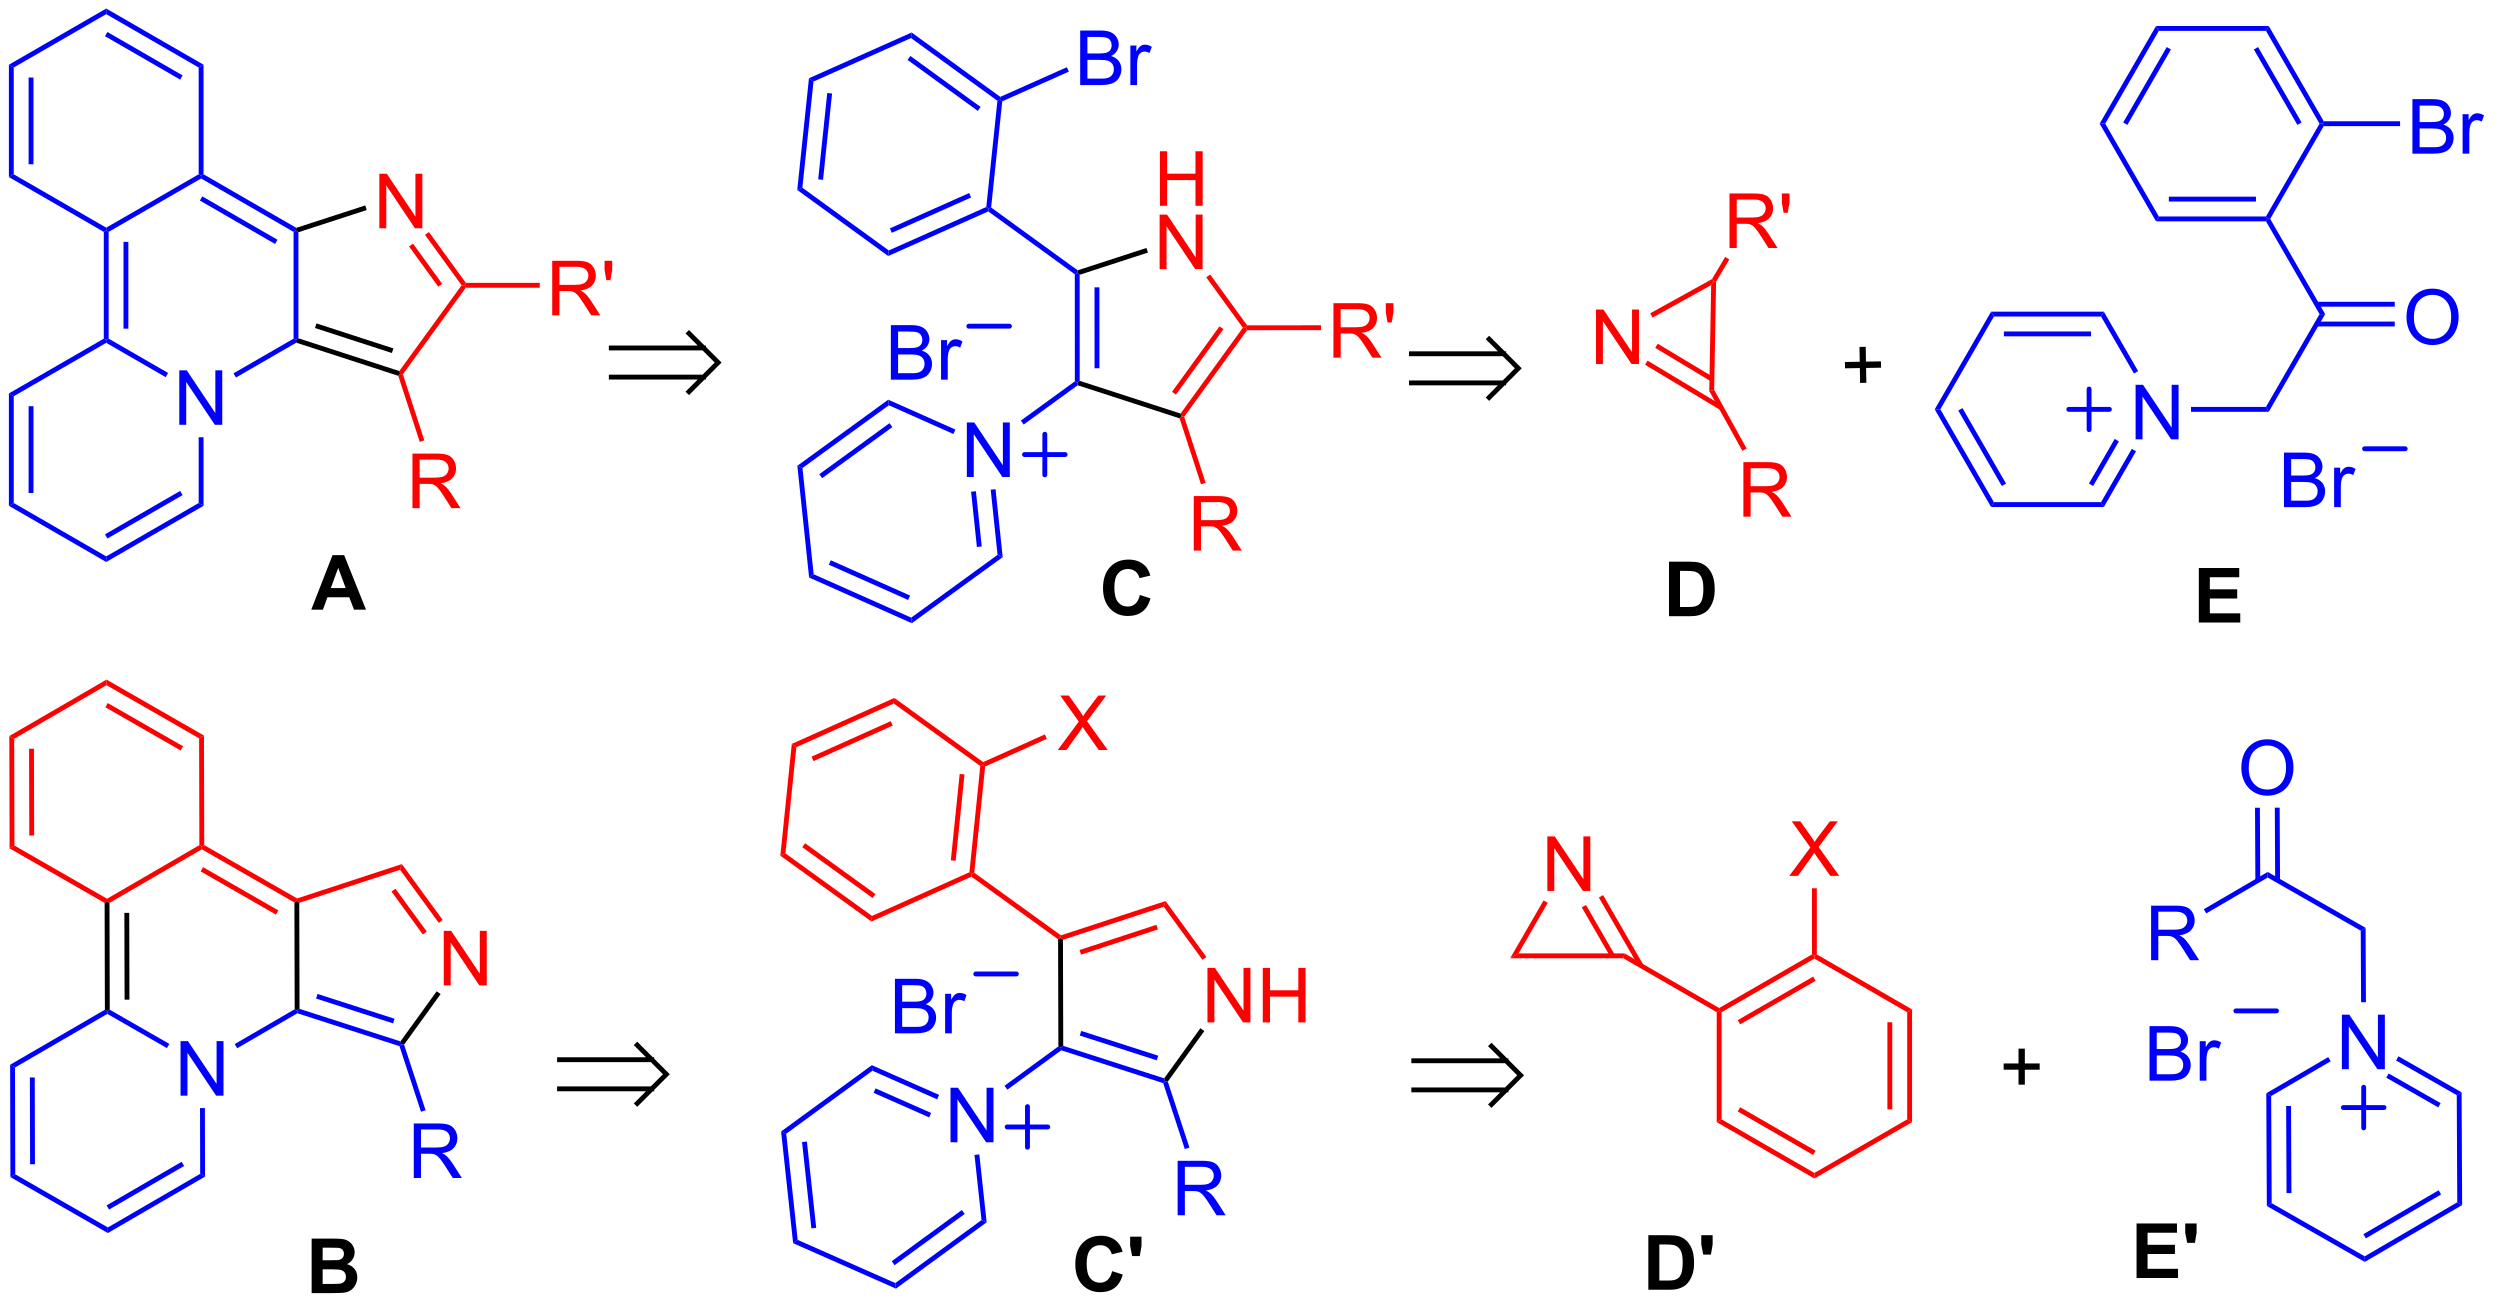 <?xml version="1.0" encoding="UTF-8"?>
<!DOCTYPE svg PUBLIC '-//W3C//DTD SVG 1.0//EN'
          'http://www.w3.org/TR/2001/REC-SVG-20010904/DTD/svg10.dtd'>
<svg stroke-dasharray="none" shape-rendering="auto" xmlns="http://www.w3.org/2000/svg" font-family="'Dialog'" text-rendering="auto" width="360" fill-opacity="1" color-interpolation="auto" color-rendering="auto" preserveAspectRatio="xMidYMid meet" font-size="12px" viewBox="0 0 360 188" fill="black" xmlns:xlink="http://www.w3.org/1999/xlink" stroke="black" image-rendering="auto" stroke-miterlimit="10" stroke-linecap="square" stroke-linejoin="miter" font-style="normal" stroke-width="1" height="188" stroke-dashoffset="0" font-weight="normal" stroke-opacity="1"
><!--Generated by the Batik Graphics2D SVG Generator--><defs id="genericDefs"
  /><g
  ><defs id="defs1"
    ><clipPath clipPathUnits="userSpaceOnUse" id="clipPath1"
      ><path d="M0.633 0.633 L270.04 0.633 L270.04 141.415 L0.633 141.415 L0.633 0.633 Z"
      /></clipPath
      ><clipPath clipPathUnits="userSpaceOnUse" id="clipPath2"
      ><path d="M112.102 224.311 L112.102 361.179 L374.018 361.179 L374.018 224.311 Z"
      /></clipPath
      ><clipPath clipPathUnits="userSpaceOnUse" id="clipPath3"
      ><path d="M354.651 67.098 L217.798 64.702 L213.214 326.59 L350.067 328.985 Z"
      /></clipPath
      ><clipPath clipPathUnits="userSpaceOnUse" id="clipPath4"
      ><path d="M351.91 223.695 L215.015 223.695 L213.214 326.59 L350.067 328.985 Z"
      /></clipPath
      ><clipPath clipPathUnits="userSpaceOnUse" id="clipPath5"
      ><path d="M112.099 224.304 L112.099 361.173 L374.015 361.173 L374.015 224.304 Z"
      /></clipPath
    ></defs
    ><g fill="red" transform="scale(1.333,1.333) translate(-0.633,-0.633) matrix(1.029,0,0,1.029,-114.675,-230.093)" stroke="red"
    ><path d="M151.884 248.188 L151.884 242.462 L152.663 242.462 L155.671 246.957 L155.671 242.462 L156.397 242.462 L156.397 248.188 L155.619 248.188 L152.611 243.688 L152.611 248.188 L151.884 248.188 Z" stroke="none" clip-path="url(#clipPath2)"
    /></g
    ><g fill="red" transform="matrix(1.371,0,0,1.371,-153.744,-307.635)" stroke="red"
    ><path d="M160.624 254.349 L160.939 254.349 L161.069 254.604 L154.458 263.704 L154.175 263.66 L154.077 263.36 Z" stroke="none" clip-path="url(#clipPath2)"
    /></g
    ><g transform="matrix(1.371,0,0,1.371,-153.744,-307.635)"
    ><path d="M154.077 263.36 L154.175 263.66 L153.972 263.862 L143.259 260.381 L143.229 260.103 L143.484 259.918 ZM153.462 260.982 L145.38 258.356 L145.222 258.841 L153.305 261.467 Z" stroke="none" clip-path="url(#clipPath2)"
    /></g
    ><g fill="blue" transform="matrix(1.371,0,0,1.371,-153.744,-307.635)" stroke="blue"
    ><path d="M143.484 259.918 L143.229 260.103 L142.974 259.956 L142.974 248.742 L143.229 248.595 L143.484 248.78 Z" stroke="none" clip-path="url(#clipPath2)"
    /></g
    ><g transform="matrix(1.371,0,0,1.371,-153.744,-307.635)"
    ><path d="M143.484 248.78 L143.229 248.595 L143.258 248.317 L150.501 245.964 L150.659 246.449 Z" stroke="none" clip-path="url(#clipPath2)"
    /></g
    ><g fill="red" transform="matrix(1.371,0,0,1.371,-153.744,-307.635)" stroke="red"
    ><path d="M156.779 249.057 L157.192 248.757 L161.069 254.094 L160.939 254.349 L160.624 254.349 ZM155.103 250.274 L158.172 254.499 L158.585 254.199 L155.516 249.974 Z" stroke="none" clip-path="url(#clipPath2)"
    /></g
    ><g fill="blue" transform="matrix(1.371,0,0,1.371,-153.744,-307.635)" stroke="blue"
    ><path d="M143.258 248.317 L143.229 248.595 L142.974 248.742 L133.263 243.135 L133.263 242.84 L133.518 242.693 ZM141.285 249.57 L133.39 245.012 L133.135 245.453 L141.03 250.012 Z" stroke="none" clip-path="url(#clipPath2)"
    /></g
    ><g fill="blue" transform="matrix(1.371,0,0,1.371,-153.744,-307.635)" stroke="blue"
    ><path d="M130.972 269.008 L130.972 263.281 L131.75 263.281 L134.758 267.776 L134.758 263.281 L135.485 263.281 L135.485 269.008 L134.706 269.008 L131.698 264.508 L131.698 269.008 L130.972 269.008 Z" stroke="none" clip-path="url(#clipPath2)"
    /></g
    ><g fill="blue" transform="matrix(1.371,0,0,1.371,-153.744,-307.635)" stroke="blue"
    ><path d="M142.974 259.956 L143.229 260.103 L143.259 260.381 L136.919 264.041 L136.664 263.599 Z" stroke="none" clip-path="url(#clipPath2)"
    /></g
    ><g fill="blue" transform="matrix(1.371,0,0,1.371,-153.744,-307.635)" stroke="blue"
    ><path d="M133.007 242.693 L133.263 242.84 L133.263 243.135 L123.551 248.742 L123.296 248.595 L123.296 248.3 Z" stroke="none" clip-path="url(#clipPath2)"
    /></g
    ><g fill="blue" transform="matrix(1.371,0,0,1.371,-153.744,-307.635)" stroke="blue"
    ><path d="M123.296 248.3 L123.296 248.595 L123.041 248.742 L113.074 242.988 L113.584 242.693 Z" stroke="none" clip-path="url(#clipPath2)"
    /></g
    ><g fill="blue" transform="matrix(1.371,0,0,1.371,-153.744,-307.635)" stroke="blue"
    ><path d="M113.584 242.693 L113.074 242.988 L113.074 231.184 L113.584 231.479 ZM115.656 241.644 L115.656 232.528 L115.145 232.528 L115.145 241.644 Z" stroke="none" clip-path="url(#clipPath2)"
    /></g
    ><g fill="blue" transform="matrix(1.371,0,0,1.371,-153.744,-307.635)" stroke="blue"
    ><path d="M113.584 231.479 L113.074 231.184 L123.296 225.283 L123.296 225.872 Z" stroke="none" clip-path="url(#clipPath2)"
    /></g
    ><g fill="blue" transform="matrix(1.371,0,0,1.371,-153.744,-307.635)" stroke="blue"
    ><path d="M123.296 225.872 L123.296 225.283 L133.518 231.184 L133.007 231.479 ZM123.168 228.19 L131.063 232.749 L131.319 232.307 L123.423 227.749 Z" stroke="none" clip-path="url(#clipPath2)"
    /></g
    ><g fill="blue" transform="matrix(1.371,0,0,1.371,-153.744,-307.635)" stroke="blue"
    ><path d="M133.007 231.479 L133.518 231.184 L133.518 242.693 L133.263 242.84 L133.007 242.693 Z" stroke="none" clip-path="url(#clipPath2)"
    /></g
    ><g fill="blue" transform="matrix(1.371,0,0,1.371,-153.744,-307.635)" stroke="blue"
    ><path d="M133.007 270.312 L133.518 270.312 L133.518 277.514 L133.007 277.219 Z" stroke="none" clip-path="url(#clipPath2)"
    /></g
    ><g fill="blue" transform="matrix(1.371,0,0,1.371,-153.744,-307.635)" stroke="blue"
    ><path d="M133.007 277.219 L133.518 277.514 L123.296 283.415 L123.296 282.826 ZM131.063 275.949 L123.168 280.508 L123.423 280.95 L131.319 276.391 Z" stroke="none" clip-path="url(#clipPath2)"
    /></g
    ><g fill="blue" transform="matrix(1.371,0,0,1.371,-153.744,-307.635)" stroke="blue"
    ><path d="M123.296 282.826 L123.296 283.415 L113.074 277.514 L113.584 277.219 Z" stroke="none" clip-path="url(#clipPath2)"
    /></g
    ><g fill="blue" transform="matrix(1.371,0,0,1.371,-153.744,-307.635)" stroke="blue"
    ><path d="M113.584 277.219 L113.074 277.514 L113.074 265.71 L113.584 266.005 ZM115.656 276.17 L115.656 267.054 L115.145 267.054 L115.145 276.17 Z" stroke="none" clip-path="url(#clipPath2)"
    /></g
    ><g fill="blue" transform="matrix(1.371,0,0,1.371,-153.744,-307.635)" stroke="blue"
    ><path d="M113.584 266.005 L113.074 265.71 L123.041 259.956 L123.296 260.103 L123.296 260.398 Z" stroke="none" clip-path="url(#clipPath2)"
    /></g
    ><g fill="blue" transform="matrix(1.371,0,0,1.371,-153.744,-307.635)" stroke="blue"
    ><path d="M123.296 260.398 L123.296 260.103 L123.551 259.956 L129.796 263.561 L129.541 264.003 Z" stroke="none" clip-path="url(#clipPath2)"
    /></g
    ><g fill="red" transform="matrix(1.371,0,0,1.371,-153.744,-307.635)" stroke="red"
    ><path d="M155.461 277.755 L155.461 272.029 L158 272.029 Q158.766 272.029 159.164 272.182 Q159.563 272.336 159.8 272.726 Q160.039 273.117 160.039 273.591 Q160.039 274.2 159.644 274.62 Q159.25 275.036 158.425 275.148 Q158.727 275.294 158.883 275.435 Q159.214 275.74 159.511 276.195 L160.508 277.755 L159.555 277.755 L158.797 276.562 Q158.464 276.047 158.248 275.773 Q158.034 275.5 157.865 275.39 Q157.696 275.281 157.519 275.24 Q157.391 275.211 157.097 275.211 L156.219 275.211 L156.219 277.755 L155.461 277.755 ZM156.219 274.555 L157.847 274.555 Q158.368 274.555 158.659 274.448 Q158.953 274.341 159.105 274.104 Q159.258 273.867 159.258 273.591 Q159.258 273.185 158.961 272.924 Q158.667 272.661 158.032 272.661 L156.219 272.661 L156.219 274.555 Z" stroke="none" clip-path="url(#clipPath2)"
    /></g
    ><g fill="red" transform="matrix(1.371,0,0,1.371,-153.744,-307.635)" stroke="red"
    ><path d="M153.972 263.862 L154.175 263.66 L154.458 263.704 L156.71 270.638 L156.225 270.796 Z" stroke="none" clip-path="url(#clipPath2)"
    /></g
    ><g fill="blue" transform="matrix(1.371,0,0,1.371,-153.744,-307.635)" stroke="blue"
    ><path d="M123.551 259.956 L123.296 260.103 L123.041 259.956 L123.041 248.742 L123.296 248.595 L123.551 248.742 ZM125.622 258.907 L125.622 249.791 L125.112 249.791 L125.112 258.907 Z" stroke="none" clip-path="url(#clipPath2)"
    /></g
    ><g stroke-linecap="butt" stroke-width="0.51" transform="matrix(1.371,0,0,1.371,-153.744,-307.635)"
    ><path fill="none" d="M176.345 260.937 L186.036 260.937 M176.345 263.998 L186.036 263.998 M184.505 265.529 L187.567 262.468 L184.505 259.406" clip-path="url(#clipPath2)"
    /></g
    ><g fill="blue" transform="matrix(1.371,0,0,1.371,-153.744,-307.635)" stroke="blue"
    ><path d="M364.9 257.742 Q364.9 256.315 365.666 255.51 Q366.431 254.703 367.642 254.703 Q368.434 254.703 369.069 255.083 Q369.707 255.461 370.041 256.138 Q370.376 256.815 370.376 257.674 Q370.376 258.546 370.025 259.234 Q369.673 259.921 369.027 260.276 Q368.384 260.63 367.637 260.63 Q366.829 260.63 366.192 260.239 Q365.556 259.846 365.228 259.171 Q364.9 258.494 364.9 257.742 ZM365.681 257.752 Q365.681 258.789 366.236 259.385 Q366.793 259.979 367.634 259.979 Q368.488 259.979 369.041 259.377 Q369.595 258.776 369.595 257.671 Q369.595 256.971 369.358 256.45 Q369.121 255.929 368.666 255.643 Q368.212 255.354 367.645 255.354 Q366.84 255.354 366.259 255.909 Q365.681 256.461 365.681 257.752 Z" stroke="none" clip-path="url(#clipPath2)"
    /></g
    ><g fill="blue" transform="matrix(1.371,0,0,1.371,-153.744,-307.635)" stroke="blue"
    ><path d="M363.666 256.086 L355.463 256.086 L355.463 256.597 L363.666 256.597 ZM363.666 258.165 L355.463 258.165 L355.463 258.675 L363.666 258.675 Z" stroke="none" clip-path="url(#clipPath2)"
    /></g
    ><g fill="blue" transform="matrix(1.371,0,0,1.371,-153.744,-307.635)" stroke="blue"
    ><path d="M356.358 257.381 L355.769 257.381 L350.141 247.635 L350.289 247.379 L350.583 247.379 Z" stroke="none" clip-path="url(#clipPath2)"
    /></g
    ><g fill="blue" transform="matrix(1.371,0,0,1.371,-153.744,-307.635)" stroke="blue"
    ><path d="M355.769 257.381 L356.358 257.381 L350.436 267.637 L350.141 267.127 Z" stroke="none" clip-path="url(#clipPath2)"
    /></g
    ><g fill="blue" transform="matrix(1.371,0,0,1.371,-153.744,-307.635)" stroke="blue"
    ><path d="M336.449 270.532 L336.449 264.806 L337.228 264.806 L340.236 269.301 L340.236 264.806 L340.962 264.806 L340.962 270.532 L340.184 270.532 L337.176 266.032 L337.176 270.532 L336.449 270.532 Z" stroke="none" clip-path="url(#clipPath2)"
    /></g
    ><g fill="blue" transform="matrix(1.371,0,0,1.371,-153.744,-307.635)" stroke="blue"
    ><path d="M350.141 267.127 L350.436 267.637 L342.269 267.637 L342.269 267.127 Z" stroke="none" clip-path="url(#clipPath2)"
    /></g
    ><g fill="blue" transform="matrix(1.371,0,0,1.371,-153.744,-307.635)" stroke="blue"
    ><path d="M336.05 271.531 L336.492 271.786 L333.113 277.639 L332.818 277.129 ZM334.25 270.491 L331.545 275.178 L331.986 275.433 L334.692 270.746 Z" stroke="none" clip-path="url(#clipPath2)"
    /></g
    ><g fill="blue" transform="matrix(1.371,0,0,1.371,-153.744,-307.635)" stroke="blue"
    ><path d="M332.818 277.129 L333.113 277.639 L321.27 277.639 L321.564 277.129 Z" stroke="none" clip-path="url(#clipPath2)"
    /></g
    ><g fill="blue" transform="matrix(1.371,0,0,1.371,-153.744,-307.635)" stroke="blue"
    ><path d="M321.564 277.129 L321.27 277.639 L315.348 267.382 L315.937 267.382 ZM322.838 275.178 L318.264 267.255 L317.822 267.51 L322.396 275.433 Z" stroke="none" clip-path="url(#clipPath2)"
    /></g
    ><g fill="blue" transform="matrix(1.371,0,0,1.371,-153.744,-307.635)" stroke="blue"
    ><path d="M315.937 267.382 L315.348 267.382 L321.27 257.126 L321.564 257.636 Z" stroke="none" clip-path="url(#clipPath2)"
    /></g
    ><g fill="blue" transform="matrix(1.371,0,0,1.371,-153.744,-307.635)" stroke="blue"
    ><path d="M321.564 257.636 L321.27 257.126 L333.113 257.126 L332.818 257.636 ZM322.617 259.715 L331.765 259.715 L331.765 259.205 L322.617 259.205 Z" stroke="none" clip-path="url(#clipPath2)"
    /></g
    ><g fill="blue" transform="matrix(1.371,0,0,1.371,-153.744,-307.635)" stroke="blue"
    ><path d="M332.818 257.636 L333.113 257.126 L336.716 263.366 L336.274 263.622 Z" stroke="none" clip-path="url(#clipPath2)"
    /></g
    ><g fill="blue" transform="matrix(1.371,0,0,1.371,-153.744,-307.635)" stroke="blue"
    ><path d="M350.141 247.124 L350.289 247.379 L350.141 247.635 L338.593 247.635 L338.887 247.124 ZM349.089 245.046 L339.94 245.046 L339.94 245.556 L349.089 245.556 Z" stroke="none" clip-path="url(#clipPath2)"
    /></g
    ><g fill="blue" transform="matrix(1.371,0,0,1.371,-153.744,-307.635)" stroke="blue"
    ><path d="M338.887 247.124 L338.593 247.635 L332.671 237.378 L333.26 237.378 Z" stroke="none" clip-path="url(#clipPath2)"
    /></g
    ><g fill="blue" transform="matrix(1.371,0,0,1.371,-153.744,-307.635)" stroke="blue"
    ><path d="M333.26 237.378 L332.671 237.378 L338.593 227.121 L338.887 227.631 ZM335.587 237.505 L340.161 229.583 L339.719 229.328 L335.145 237.25 Z" stroke="none" clip-path="url(#clipPath2)"
    /></g
    ><g fill="blue" transform="matrix(1.371,0,0,1.371,-153.744,-307.635)" stroke="blue"
    ><path d="M338.887 227.631 L338.593 227.121 L350.436 227.121 L350.141 227.631 Z" stroke="none" clip-path="url(#clipPath2)"
    /></g
    ><g fill="blue" transform="matrix(1.371,0,0,1.371,-153.744,-307.635)" stroke="blue"
    ><path d="M350.141 227.631 L350.436 227.121 L356.21 237.123 L356.063 237.378 L355.769 237.378 ZM348.868 229.583 L353.442 237.505 L353.884 237.25 L349.31 229.328 Z" stroke="none" clip-path="url(#clipPath2)"
    /></g
    ><g fill="blue" transform="matrix(1.371,0,0,1.371,-153.744,-307.635)" stroke="blue"
    ><path d="M355.769 237.378 L356.063 237.378 L356.21 237.633 L350.583 247.379 L350.289 247.379 L350.141 247.124 Z" stroke="none" clip-path="url(#clipPath2)"
    /></g
    ><g fill="blue" transform="matrix(1.371,0,0,1.371,-153.744,-307.635)" stroke="blue"
    ><path d="M365.523 240.528 L365.523 234.801 L367.671 234.801 Q368.327 234.801 368.723 234.976 Q369.122 235.148 369.346 235.51 Q369.57 235.872 369.57 236.265 Q369.57 236.632 369.369 236.958 Q369.171 237.28 368.77 237.481 Q369.288 237.632 369.567 237.999 Q369.848 238.366 369.848 238.866 Q369.848 239.27 369.676 239.616 Q369.507 239.96 369.257 240.148 Q369.007 240.335 368.63 240.431 Q368.255 240.528 367.708 240.528 L365.523 240.528 ZM366.281 237.208 L367.52 237.208 Q368.023 237.208 368.242 237.14 Q368.531 237.054 368.676 236.856 Q368.825 236.655 368.825 236.356 Q368.825 236.07 368.687 235.853 Q368.551 235.637 368.296 235.556 Q368.044 235.476 367.426 235.476 L366.281 235.476 L366.281 237.208 ZM366.281 239.851 L367.708 239.851 Q368.075 239.851 368.223 239.825 Q368.484 239.778 368.658 239.668 Q368.835 239.559 368.947 239.351 Q369.062 239.14 369.062 238.866 Q369.062 238.546 368.898 238.312 Q368.734 238.075 368.442 237.978 Q368.153 237.882 367.606 237.882 L366.281 237.882 L366.281 239.851 ZM370.794 240.528 L370.794 236.38 L371.426 236.38 L371.426 237.007 Q371.669 236.567 371.872 236.426 Q372.077 236.286 372.325 236.286 Q372.679 236.286 373.046 236.512 L372.804 237.163 Q372.546 237.012 372.288 237.012 Q372.059 237.012 371.874 237.15 Q371.692 237.288 371.614 237.536 Q371.497 237.911 371.497 238.356 L371.497 240.528 L370.794 240.528 Z" stroke="none" clip-path="url(#clipPath2)"
    /></g
    ><g fill="blue" transform="matrix(1.371,0,0,1.371,-153.744,-307.635)" stroke="blue"
    ><path d="M356.21 237.633 L356.063 237.378 L356.21 237.123 L364.227 237.123 L364.227 237.633 Z" stroke="none" clip-path="url(#clipPath2)"
    /></g
    ><g fill="blue" stroke-width="0.51" transform="matrix(1.371,0,0,1.371,-153.744,-307.635)" stroke-linecap="round" stroke="blue" stroke-linejoin="round"
    ><path fill="none" d="M329.428 267.382 L333.697 267.382 M331.563 265.248 L331.563 269.517" clip-path="url(#clipPath2)"
    /></g
    ><g fill="blue" transform="matrix(1.371,0,0,1.371,-153.744,-307.635)" stroke="blue"
    ><path d="M352.029 277.654 L352.029 271.927 L354.178 271.927 Q354.834 271.927 355.23 272.101 Q355.628 272.273 355.852 272.635 Q356.076 272.997 356.076 273.39 Q356.076 273.758 355.876 274.083 Q355.678 274.406 355.277 274.607 Q355.795 274.758 356.074 275.125 Q356.355 275.492 356.355 275.992 Q356.355 276.396 356.183 276.742 Q356.014 277.086 355.764 277.273 Q355.514 277.461 355.136 277.557 Q354.761 277.654 354.214 277.654 L352.029 277.654 ZM352.787 274.333 L354.027 274.333 Q354.529 274.333 354.748 274.265 Q355.037 274.18 355.183 273.982 Q355.331 273.781 355.331 273.482 Q355.331 273.195 355.193 272.979 Q355.058 272.763 354.803 272.682 Q354.55 272.601 353.933 272.601 L352.787 272.601 L352.787 274.333 ZM352.787 276.976 L354.214 276.976 Q354.581 276.976 354.73 276.95 Q354.99 276.904 355.165 276.794 Q355.342 276.685 355.454 276.476 Q355.568 276.265 355.568 275.992 Q355.568 275.672 355.404 275.437 Q355.24 275.2 354.949 275.104 Q354.659 275.008 354.113 275.008 L352.787 275.008 L352.787 276.976 ZM357.3 277.654 L357.3 273.505 L357.933 273.505 L357.933 274.133 Q358.175 273.693 358.378 273.552 Q358.584 273.411 358.831 273.411 Q359.185 273.411 359.553 273.638 L359.31 274.289 Q359.053 274.138 358.795 274.138 Q358.566 274.138 358.381 274.276 Q358.199 274.414 358.12 274.661 Q358.003 275.036 358.003 275.482 L358.003 277.654 L357.3 277.654 Z" stroke="none" clip-path="url(#clipPath2)"
    /></g
    ><g fill="blue" stroke-width="0.51" transform="matrix(1.371,0,0,1.371,-153.744,-307.635)" stroke-linecap="round" stroke="blue" stroke-linejoin="round"
    ><path fill="none" d="M360.497 271.522 L364.766 271.522" clip-path="url(#clipPath2)"
    /></g
    ><g fill="red" transform="matrix(1.371,0,0,1.371,-153.744,-307.635)" stroke="red"
    ><path d="M279.772 262.622 L279.772 256.896 L280.55 256.896 L283.558 261.39 L283.558 256.896 L284.285 256.896 L284.285 262.622 L283.506 262.622 L280.498 258.122 L280.498 262.622 L279.772 262.622 Z" stroke="none" clip-path="url(#clipPath2)"
    /></g
    ><g fill="red" transform="matrix(1.371,0,0,1.371,-153.744,-307.635)" stroke="red"
    ><path d="M291.947 253.705 L292.131 253.895 L291.868 254.332 L285.715 257.741 L285.468 257.294 Z" stroke="none" clip-path="url(#clipPath2)"
    /></g
    ><g fill="red" transform="matrix(1.371,0,0,1.371,-153.744,-307.635)" stroke="red"
    ><path d="M284.926 262.7 L292.799 267.434 L293.062 266.997 L285.189 262.263 ZM285.994 260.925 L291.816 264.426 L292.079 263.988 L286.257 260.488 Z" stroke="none" clip-path="url(#clipPath2)"
    /></g
    ><g fill="red" transform="matrix(1.371,0,0,1.371,-153.744,-307.635)" stroke="red"
    ><path d="M292.183 265.339 L291.67 265.467 L291.868 254.332 L292.131 253.895 L292.385 253.967 Z" stroke="none" clip-path="url(#clipPath2)"
    /></g
    ><g fill="red" transform="matrix(1.371,0,0,1.371,-153.744,-307.635)" stroke="red"
    ><path d="M295.253 278.655 L295.253 272.929 L297.792 272.929 Q298.558 272.929 298.956 273.082 Q299.354 273.236 299.591 273.627 Q299.831 274.017 299.831 274.491 Q299.831 275.101 299.435 275.52 Q299.042 275.937 298.216 276.048 Q298.519 276.194 298.675 276.335 Q299.005 276.64 299.302 277.095 L300.3 278.655 L299.347 278.655 L298.589 277.463 Q298.255 276.947 298.039 276.673 Q297.826 276.4 297.657 276.291 Q297.487 276.181 297.31 276.14 Q297.183 276.111 296.888 276.111 L296.011 276.111 L296.011 278.655 L295.253 278.655 ZM296.011 275.455 L297.638 275.455 Q298.159 275.455 298.451 275.348 Q298.745 275.241 298.896 275.004 Q299.05 274.767 299.05 274.491 Q299.05 274.085 298.753 273.825 Q298.459 273.562 297.823 273.562 L296.011 273.562 L296.011 275.455 Z" stroke="none" clip-path="url(#clipPath2)"
    /></g
    ><g fill="red" transform="matrix(1.371,0,0,1.371,-153.744,-307.635)" stroke="red"
    ><path d="M291.67 265.467 L292.183 265.339 L295.592 271.493 L295.146 271.741 Z" stroke="none" clip-path="url(#clipPath2)"
    /></g
    ><g transform="matrix(-0.024,-1.371,1.371,-0.024,-83.493,487.907)"
    ><path d="M312.636 263.943 L312.636 262.373 L311.076 262.373 L311.076 261.717 L312.636 261.717 L312.636 260.16 L313.3 260.16 L313.3 261.717 L314.857 261.717 L314.857 262.373 L313.3 262.373 L313.3 263.943 L312.636 263.943 Z" stroke="none" clip-path="url(#clipPath4)"
    /></g
    ><g fill="blue" transform="matrix(1.371,0,0,1.371,-153.739,-307.626)" stroke="blue"
    ><path d="M206.134 332.912 L206.134 327.186 L208.282 327.186 Q208.939 327.186 209.334 327.36 Q209.733 327.532 209.957 327.894 Q210.181 328.256 210.181 328.649 Q210.181 329.016 209.98 329.342 Q209.782 329.665 209.381 329.865 Q209.899 330.016 210.178 330.384 Q210.459 330.751 210.459 331.251 Q210.459 331.654 210.287 332.001 Q210.118 332.345 209.868 332.532 Q209.618 332.72 209.241 332.816 Q208.866 332.912 208.319 332.912 L206.134 332.912 ZM206.892 329.592 L208.131 329.592 Q208.634 329.592 208.853 329.524 Q209.142 329.438 209.287 329.24 Q209.436 329.04 209.436 328.74 Q209.436 328.454 209.298 328.238 Q209.162 328.022 208.907 327.941 Q208.655 327.86 208.037 327.86 L206.892 327.86 L206.892 329.592 ZM206.892 332.235 L208.319 332.235 Q208.686 332.235 208.834 332.209 Q209.095 332.162 209.269 332.053 Q209.446 331.943 209.558 331.735 Q209.673 331.524 209.673 331.251 Q209.673 330.93 209.509 330.696 Q209.345 330.459 209.053 330.363 Q208.764 330.266 208.217 330.266 L206.892 330.266 L206.892 332.235 ZM211.405 332.912 L211.405 328.764 L212.037 328.764 L212.037 329.391 Q212.28 328.951 212.483 328.811 Q212.689 328.67 212.936 328.67 Q213.29 328.67 213.657 328.897 L213.415 329.548 Q213.157 329.397 212.899 329.397 Q212.67 329.397 212.485 329.535 Q212.303 329.673 212.225 329.92 Q212.108 330.295 212.108 330.74 L212.108 332.912 L211.405 332.912 Z" stroke="none" clip-path="url(#clipPath5)"
    /></g
    ><g fill="blue" stroke-width="0.51" transform="matrix(1.371,0,0,1.371,-153.739,-307.626)" stroke-linecap="round" stroke="blue" stroke-linejoin="round"
    ><path fill="none" d="M214.621 326.678 L218.889 326.678" clip-path="url(#clipPath5)"
    /></g
    ><g fill="blue" transform="matrix(1.371,0,0,1.371,-153.739,-307.626)" stroke="blue"
    ><path d="M347.549 305.07 Q347.549 303.643 348.315 302.838 Q349.08 302.031 350.291 302.031 Q351.083 302.031 351.719 302.411 Q352.356 302.788 352.69 303.466 Q353.026 304.143 353.026 305.002 Q353.026 305.874 352.674 306.562 Q352.323 307.249 351.677 307.604 Q351.034 307.958 350.286 307.958 Q349.479 307.958 348.841 307.567 Q348.205 307.174 347.877 306.499 Q347.549 305.822 347.549 305.07 ZM348.33 305.08 Q348.33 306.117 348.885 306.713 Q349.442 307.307 350.284 307.307 Q351.138 307.307 351.69 306.705 Q352.245 306.104 352.245 304.999 Q352.245 304.299 352.007 303.778 Q351.771 303.257 351.315 302.971 Q350.862 302.682 350.294 302.682 Q349.489 302.682 348.909 303.236 Q348.33 303.788 348.33 305.08 Z" stroke="none" clip-path="url(#clipPath5)"
    /></g
    ><g fill="blue" transform="matrix(1.371,0,0,1.371,-153.739,-307.626)" stroke="blue"
    ><path d="M348.988 309.221 L349.025 316.864 L349.535 316.861 L349.498 309.219 ZM351.067 309.211 L351.104 316.854 L351.614 316.851 L351.577 309.209 Z" stroke="none" clip-path="url(#clipPath5)"
    /></g
    ><g fill="blue" transform="matrix(1.371,0,0,1.371,-153.739,-307.626)" stroke="blue"
    ><path d="M338.073 325.23 L338.073 319.503 L340.612 319.503 Q341.378 319.503 341.776 319.657 Q342.175 319.81 342.412 320.201 Q342.651 320.592 342.651 321.066 Q342.651 321.675 342.255 322.094 Q341.862 322.511 341.037 322.623 Q341.339 322.769 341.495 322.909 Q341.826 323.214 342.123 323.67 L343.12 325.23 L342.167 325.23 L341.409 324.037 Q341.076 323.521 340.86 323.248 Q340.646 322.974 340.477 322.865 Q340.307 322.756 340.13 322.714 Q340.003 322.685 339.708 322.685 L338.831 322.685 L338.831 325.23 L338.073 325.23 ZM338.831 322.029 L340.458 322.029 Q340.979 322.029 341.271 321.922 Q341.565 321.816 341.716 321.579 Q341.87 321.342 341.87 321.066 Q341.87 320.659 341.573 320.399 Q341.279 320.136 340.643 320.136 L338.831 320.136 L338.831 322.029 Z" stroke="none" clip-path="url(#clipPath5)"
    /></g
    ><g fill="blue" transform="matrix(1.371,0,0,1.371,-153.739,-307.626)" stroke="blue"
    ><path d="M350.315 315.963 L350.318 316.552 L343.865 320.319 L343.607 319.878 Z" stroke="none" clip-path="url(#clipPath5)"
    /></g
    ><g fill="blue" transform="matrix(1.371,0,0,1.371,-153.739,-307.626)" stroke="blue"
    ><path d="M350.318 316.552 L350.315 315.963 L360.6 321.835 L360.091 322.132 Z" stroke="none" clip-path="url(#clipPath5)"
    /></g
    ><g fill="blue" transform="matrix(1.371,0,0,1.371,-153.739,-307.626)" stroke="blue"
    ><path d="M358.11 336.682 L358.11 330.956 L358.889 330.956 L361.897 335.451 L361.897 330.956 L362.623 330.956 L362.623 336.682 L361.845 336.682 L358.837 332.182 L358.837 336.682 L358.11 336.682 Z" stroke="none" clip-path="url(#clipPath5)"
    /></g
    ><g fill="blue" transform="matrix(1.371,0,0,1.371,-153.739,-307.626)" stroke="blue"
    ><path d="M360.091 322.132 L360.6 321.835 L360.637 329.643 L360.127 329.645 Z" stroke="none" clip-path="url(#clipPath5)"
    /></g
    ><g fill="blue" transform="matrix(1.371,0,0,1.371,-153.739,-307.626)" stroke="blue"
    ><path d="M363.803 335.769 L364.056 335.326 L370.684 339.11 L370.176 339.407 ZM362.773 337.574 L368.231 340.69 L368.483 340.247 L363.026 337.131 Z" stroke="none" clip-path="url(#clipPath5)"
    /></g
    ><g fill="blue" transform="matrix(1.371,0,0,1.371,-153.739,-307.626)" stroke="blue"
    ><path d="M370.176 339.407 L370.684 339.11 L370.741 350.953 L370.23 350.661 Z" stroke="none" clip-path="url(#clipPath5)"
    /></g
    ><g fill="blue" transform="matrix(1.371,0,0,1.371,-153.739,-307.626)" stroke="blue"
    ><path d="M370.23 350.661 L370.741 350.953 L360.513 356.924 L360.51 356.335 ZM368.272 349.397 L360.372 354.009 L360.629 354.45 L368.529 349.837 Z" stroke="none" clip-path="url(#clipPath5)"
    /></g
    ><g fill="blue" transform="matrix(1.371,0,0,1.371,-153.739,-307.626)" stroke="blue"
    ><path d="M360.51 356.335 L360.513 356.924 L350.228 351.052 L350.737 350.755 Z" stroke="none" clip-path="url(#clipPath5)"
    /></g
    ><g fill="blue" transform="matrix(1.371,0,0,1.371,-153.739,-307.626)" stroke="blue"
    ><path d="M350.737 350.755 L350.228 351.052 L350.171 339.209 L350.683 339.501 ZM352.811 349.692 L352.767 340.544 L352.257 340.546 L352.3 349.694 Z" stroke="none" clip-path="url(#clipPath5)"
    /></g
    ><g fill="blue" transform="matrix(1.371,0,0,1.371,-153.739,-307.626)" stroke="blue"
    ><path d="M350.683 339.501 L350.171 339.209 L356.678 335.41 L356.935 335.851 Z" stroke="none" clip-path="url(#clipPath5)"
    /></g
    ><g fill="blue" stroke-width="0.51" transform="matrix(1.371,0,0,1.371,-153.739,-307.626)" stroke-linecap="round" stroke="blue" stroke-linejoin="round"
    ><path fill="none" d="M358.267 340.71 L362.535 340.71 M360.401 338.575 L360.401 342.844" clip-path="url(#clipPath5)"
    /></g
    ><g fill="blue" transform="matrix(1.371,0,0,1.371,-153.739,-307.626)" stroke="blue"
    ><path d="M337.908 337.888 L337.908 332.161 L340.056 332.161 Q340.712 332.161 341.108 332.336 Q341.507 332.508 341.731 332.87 Q341.955 333.232 341.955 333.625 Q341.955 333.992 341.754 334.318 Q341.556 334.641 341.155 334.841 Q341.673 334.992 341.952 335.359 Q342.233 335.727 342.233 336.227 Q342.233 336.63 342.062 336.977 Q341.892 337.32 341.642 337.508 Q341.392 337.695 341.015 337.792 Q340.64 337.888 340.093 337.888 L337.908 337.888 ZM338.666 334.568 L339.905 334.568 Q340.408 334.568 340.627 334.5 Q340.916 334.414 341.062 334.216 Q341.21 334.016 341.21 333.716 Q341.21 333.43 341.072 333.214 Q340.937 332.998 340.681 332.917 Q340.429 332.836 339.812 332.836 L338.666 332.836 L338.666 334.568 ZM338.666 337.211 L340.093 337.211 Q340.46 337.211 340.608 337.185 Q340.869 337.138 341.043 337.029 Q341.22 336.919 341.332 336.711 Q341.447 336.5 341.447 336.227 Q341.447 335.906 341.283 335.672 Q341.119 335.435 340.827 335.339 Q340.538 335.242 339.991 335.242 L338.666 335.242 L338.666 337.211 ZM343.179 337.888 L343.179 333.74 L343.812 333.74 L343.812 334.367 Q344.054 333.927 344.257 333.786 Q344.462 333.646 344.71 333.646 Q345.064 333.646 345.431 333.873 L345.189 334.524 Q344.931 334.373 344.673 334.373 Q344.444 334.373 344.259 334.51 Q344.077 334.649 343.999 334.896 Q343.882 335.271 343.882 335.716 L343.882 337.888 L343.179 337.888 Z" stroke="none" clip-path="url(#clipPath5)"
    /></g
    ><g fill="blue" stroke-width="0.51" transform="matrix(1.371,0,0,1.371,-153.739,-307.626)" stroke-linecap="round" stroke="blue" stroke-linejoin="round"
    ><path fill="none" d="M346.976 330.557 L351.244 330.557" clip-path="url(#clipPath5)"
    /></g
    ><g fill="red" transform="matrix(1.371,0,0,1.371,-153.739,-307.626)" stroke="red"
    ><path d="M274.658 317.957 L274.658 312.23 L275.437 312.23 L278.445 316.725 L278.445 312.23 L279.171 312.23 L279.171 317.957 L278.393 317.957 L275.385 313.457 L275.385 317.957 L274.658 317.957 Z" stroke="none" clip-path="url(#clipPath5)"
    /></g
    ><g fill="red" transform="matrix(1.371,0,0,1.371,-153.739,-307.626)" stroke="red"
    ><path d="M271.636 324.52 L270.752 325.03 L274.259 318.955 L274.701 319.21 Z" stroke="none" clip-path="url(#clipPath5)"
    /></g
    ><g fill="red" transform="matrix(1.371,0,0,1.371,-153.739,-307.626)" stroke="red"
    ><path d="M278.276 319.687 L281.287 324.902 L281.729 324.647 L278.717 319.432 ZM280.07 318.651 L284.277 325.938 L284.719 325.683 L280.512 318.396 Z" stroke="none" clip-path="url(#clipPath5)"
    /></g
    ><g fill="red" transform="matrix(1.371,0,0,1.371,-153.739,-307.626)" stroke="red"
    ><path d="M282.772 324.52 L282.635 325.03 L270.752 325.03 L271.636 324.52 Z" stroke="none" clip-path="url(#clipPath5)"
    /></g
    ><g fill="red" transform="matrix(1.371,0,0,1.371,-153.739,-307.626)" stroke="red"
    ><path d="M282.635 325.03 L282.772 324.52 L292.705 330.255 L292.705 330.549 L292.45 330.697 Z" stroke="none" clip-path="url(#clipPath5)"
    /></g
    ><g fill="red" transform="matrix(1.371,0,0,1.371,-153.739,-307.626)" stroke="red"
    ><path d="M292.96 330.697 L292.705 330.549 L292.705 330.255 L302.452 324.627 L302.707 324.775 L302.707 325.069 ZM294.912 331.97 L302.834 327.396 L302.579 326.954 L294.657 331.528 Z" stroke="none" clip-path="url(#clipPath5)"
    /></g
    ><g fill="red" transform="matrix(1.371,0,0,1.371,-153.739,-307.626)" stroke="red"
    ><path d="M302.707 325.069 L302.707 324.775 L302.962 324.627 L312.964 330.402 L312.453 330.697 Z" stroke="none" clip-path="url(#clipPath5)"
    /></g
    ><g fill="red" transform="matrix(1.371,0,0,1.371,-153.739,-307.626)" stroke="red"
    ><path d="M312.453 330.697 L312.964 330.402 L312.964 342.245 L312.453 341.951 ZM310.375 331.749 L310.375 340.898 L310.885 340.898 L310.885 331.749 Z" stroke="none" clip-path="url(#clipPath5)"
    /></g
    ><g fill="red" transform="matrix(1.371,0,0,1.371,-153.739,-307.626)" stroke="red"
    ><path d="M312.453 341.951 L312.964 342.245 L302.707 348.167 L302.707 347.578 Z" stroke="none" clip-path="url(#clipPath5)"
    /></g
    ><g fill="red" transform="matrix(1.371,0,0,1.371,-153.739,-307.626)" stroke="red"
    ><path d="M302.707 347.578 L302.707 348.167 L292.45 342.245 L292.96 341.951 ZM302.834 345.251 L294.912 340.677 L294.657 341.119 L302.579 345.693 Z" stroke="none" clip-path="url(#clipPath5)"
    /></g
    ><g fill="red" transform="matrix(1.371,0,0,1.371,-153.739,-307.626)" stroke="red"
    ><path d="M292.96 341.951 L292.45 342.245 L292.45 330.697 L292.705 330.549 L292.96 330.697 Z" stroke="none" clip-path="url(#clipPath5)"
    /></g
    ><g fill="red" transform="matrix(1.371,0,0,1.371,-153.739,-307.626)" stroke="red"
    ><path d="M300.068 316.376 L302.282 313.392 L300.329 310.649 L301.232 310.649 L302.272 312.118 Q302.594 312.574 302.732 312.821 Q302.923 312.509 303.185 312.168 L304.337 310.649 L305.162 310.649 L303.149 313.347 L305.318 316.376 L304.381 316.376 L302.938 314.332 Q302.818 314.157 302.688 313.949 Q302.498 314.261 302.415 314.379 L300.977 316.376 L300.068 316.376 Z" stroke="none" clip-path="url(#clipPath5)"
    /></g
    ><g fill="red" transform="matrix(1.371,0,0,1.371,-153.739,-307.626)" stroke="red"
    ><path d="M302.962 324.627 L302.707 324.775 L302.452 324.627 L302.452 317.68 L302.962 317.68 Z" stroke="none" clip-path="url(#clipPath5)"
    /></g
    ><g transform="matrix(1.371,0,0,1.371,-153.739,-307.626)"
    ><path d="M324.147 338.305 L324.147 336.735 L322.587 336.735 L322.587 336.079 L324.147 336.079 L324.147 334.522 L324.811 334.522 L324.811 336.079 L326.368 336.079 L326.368 336.735 L324.811 336.735 L324.811 338.305 L324.147 338.305 Z" stroke="none" clip-path="url(#clipPath5)"
    /></g
    ><g transform="matrix(1.371,0,0,1.371,-153.739,-307.626)"
    ><path d="M150.577 288.415 L149.319 288.415 L148.819 287.113 L146.53 287.113 L146.056 288.415 L144.83 288.415 L147.061 282.689 L148.283 282.689 L150.577 288.415 ZM148.447 286.15 L147.658 284.025 L146.884 286.15 L148.447 286.15 Z" stroke="none" clip-path="url(#clipPath5)"
    /></g
    ><g transform="matrix(1.371,0,0,1.371,-153.739,-307.626)"
    ><path d="M231.858 286.873 L232.978 287.23 Q232.72 288.168 232.121 288.623 Q231.522 289.079 230.601 289.079 Q229.46 289.079 228.726 288.301 Q227.991 287.519 227.991 286.168 Q227.991 284.738 228.728 283.946 Q229.468 283.155 230.671 283.155 Q231.72 283.155 232.376 283.777 Q232.767 284.144 232.963 284.832 L231.819 285.105 Q231.718 284.66 231.395 284.402 Q231.072 284.144 230.611 284.144 Q229.976 284.144 229.577 284.603 Q229.181 285.058 229.181 286.082 Q229.181 287.168 229.572 287.629 Q229.963 288.09 230.588 288.09 Q231.048 288.09 231.379 287.798 Q231.713 287.504 231.858 286.873 Z" stroke="none" clip-path="url(#clipPath5)"
    /></g
    ><g transform="matrix(1.371,0,0,1.371,-153.739,-307.626)"
    ><path d="M287.436 283.375 L289.551 283.375 Q290.264 283.375 290.639 283.484 Q291.144 283.632 291.504 284.013 Q291.863 284.39 292.051 284.94 Q292.238 285.487 292.238 286.291 Q292.238 287 292.061 287.51 Q291.848 288.135 291.449 288.523 Q291.147 288.815 290.637 288.979 Q290.254 289.101 289.613 289.101 L287.436 289.101 L287.436 283.375 ZM288.592 284.343 L288.592 288.135 L289.457 288.135 Q289.941 288.135 290.155 288.08 Q290.436 288.01 290.621 287.843 Q290.808 287.674 290.926 287.291 Q291.043 286.906 291.043 286.242 Q291.043 285.578 290.926 285.224 Q290.808 284.867 290.598 284.669 Q290.387 284.468 290.061 284.398 Q289.819 284.343 289.113 284.343 L288.592 284.343 Z" stroke="none" clip-path="url(#clipPath5)"
    /></g
    ><g transform="matrix(1.371,0,0,1.371,-153.739,-307.626)"
    ><path d="M228.947 357.894 L230.067 358.251 Q229.809 359.188 229.21 359.644 Q228.612 360.1 227.69 360.1 Q226.549 360.1 225.815 359.321 Q225.08 358.54 225.08 357.188 Q225.08 355.759 225.817 354.967 Q226.557 354.175 227.76 354.175 Q228.809 354.175 229.466 354.798 Q229.856 355.165 230.052 355.852 L228.908 356.126 Q228.807 355.68 228.484 355.423 Q228.161 355.165 227.7 355.165 Q227.065 355.165 226.666 355.623 Q226.27 356.079 226.27 357.102 Q226.27 358.188 226.661 358.649 Q227.052 359.11 227.677 359.11 Q228.137 359.11 228.468 358.818 Q228.802 358.524 228.947 357.894 ZM231.045 356.308 L230.837 355.243 L230.837 354.274 L232.032 354.274 L232.032 355.243 L231.852 356.308 L231.045 356.308 Z" stroke="none" clip-path="url(#clipPath5)"
    /></g
    ><g transform="matrix(1.371,0,0,1.371,-153.739,-307.626)"
    ><path d="M285.266 354.12 L287.381 354.12 Q288.094 354.12 288.469 354.229 Q288.974 354.378 289.334 354.758 Q289.693 355.136 289.881 355.685 Q290.068 356.232 290.068 357.037 Q290.068 357.745 289.891 358.256 Q289.678 358.881 289.279 359.269 Q288.977 359.56 288.467 359.724 Q288.084 359.847 287.443 359.847 L285.266 359.847 L285.266 354.12 ZM286.422 355.089 L286.422 358.881 L287.287 358.881 Q287.771 358.881 287.985 358.826 Q288.266 358.756 288.451 358.589 Q288.638 358.42 288.756 358.037 Q288.873 357.651 288.873 356.987 Q288.873 356.323 288.756 355.969 Q288.638 355.612 288.428 355.414 Q288.217 355.214 287.891 355.144 Q287.649 355.089 286.943 355.089 L286.422 355.089 ZM291.033 356.154 L290.825 355.089 L290.825 354.12 L292.02 354.12 L292.02 355.089 L291.84 356.154 L291.033 356.154 Z" stroke="none" clip-path="url(#clipPath5)"
    /></g
    ><g transform="matrix(1.371,0,0,1.371,-153.739,-307.626)"
    ><path d="M144.869 354.474 L147.158 354.474 Q147.838 354.474 148.171 354.531 Q148.507 354.586 148.77 354.765 Q149.033 354.945 149.208 355.245 Q149.385 355.544 149.385 355.914 Q149.385 356.318 149.168 356.654 Q148.952 356.99 148.58 357.156 Q149.103 357.31 149.385 357.677 Q149.666 358.044 149.666 358.539 Q149.666 358.93 149.483 359.299 Q149.304 359.669 148.989 359.89 Q148.674 360.109 148.213 360.161 Q147.924 360.193 146.82 360.2 L144.869 360.2 L144.869 354.474 ZM146.025 355.427 L146.025 356.75 L146.783 356.75 Q147.46 356.75 147.624 356.732 Q147.921 356.695 148.09 356.526 Q148.26 356.357 148.26 356.078 Q148.26 355.812 148.114 355.648 Q147.968 355.482 147.679 355.445 Q147.507 355.427 146.689 355.427 L146.025 355.427 ZM146.025 357.703 L146.025 359.234 L147.095 359.234 Q147.72 359.234 147.89 359.2 Q148.148 359.154 148.309 358.971 Q148.47 358.789 148.47 358.484 Q148.47 358.226 148.345 358.047 Q148.22 357.867 147.983 357.786 Q147.749 357.703 146.96 357.703 L146.025 357.703 Z" stroke="none" clip-path="url(#clipPath5)"
    /></g
    ><g transform="matrix(1.371,0,0,1.371,-153.739,-307.626)"
    ><path d="M343.085 289.767 L343.085 284.041 L347.33 284.041 L347.33 285.01 L344.241 285.01 L344.241 286.278 L347.116 286.278 L347.116 287.244 L344.241 287.244 L344.241 288.801 L347.439 288.801 L347.439 289.767 L343.085 289.767 Z" stroke="none" clip-path="url(#clipPath5)"
    /></g
    ><g transform="matrix(1.371,0,0,1.371,-153.739,-307.626)"
    ><path d="M336.545 358.615 L336.545 352.888 L340.79 352.888 L340.79 353.857 L337.701 353.857 L337.701 355.125 L340.576 355.125 L340.576 356.091 L337.701 356.091 L337.701 357.649 L340.899 357.649 L340.899 358.615 L336.545 358.615 ZM341.865 354.922 L341.657 353.857 L341.657 352.888 L342.852 352.888 L342.852 353.857 L342.673 354.922 L341.865 354.922 Z" stroke="none" clip-path="url(#clipPath5)"
    /></g
    ><g stroke-linecap="butt" stroke-width="0.51" transform="matrix(1.371,0,0,1.371,-153.739,-307.626)"
    ><path fill="none" d="M260.385 261.536 L270.076 261.536 M260.385 264.598 L270.076 264.598 M268.546 266.128 L271.607 263.067 L268.546 260.006" clip-path="url(#clipPath5)"
    /></g
    ><g stroke-linecap="butt" stroke-width="0.51" transform="matrix(1.371,0,0,1.371,-153.739,-307.626)"
    ><path fill="none" d="M170.905 335.683 L180.597 335.683 M170.905 338.744 L180.597 338.744 M179.066 340.275 L182.127 337.214 L179.066 334.152" clip-path="url(#clipPath5)"
    /></g
    ><g stroke-linecap="butt" stroke-width="0.51" transform="matrix(1.371,0,0,1.371,-153.739,-307.626)"
    ><path fill="none" d="M260.629 335.794 L270.32 335.794 M260.629 338.855 L270.32 338.855 M268.79 340.386 L271.851 337.325 L268.79 334.263" clip-path="url(#clipPath5)"
    /></g
    ><g fill="red" transform="matrix(1.371,0,0,1.371,-153.739,-307.626)" stroke="red"
    ><path d="M293.792 250.43 L293.792 244.703 L296.331 244.703 Q297.097 244.703 297.495 244.857 Q297.894 245.011 298.13 245.401 Q298.37 245.792 298.37 246.266 Q298.37 246.875 297.974 247.295 Q297.581 247.711 296.755 247.823 Q297.058 247.969 297.214 248.11 Q297.545 248.415 297.841 248.87 L298.839 250.43 L297.886 250.43 L297.128 249.237 Q296.795 248.722 296.578 248.448 Q296.365 248.175 296.196 248.065 Q296.026 247.956 295.849 247.915 Q295.722 247.886 295.427 247.886 L294.55 247.886 L294.55 250.43 L293.792 250.43 ZM294.55 247.23 L296.177 247.23 Q296.698 247.23 296.99 247.123 Q297.284 247.016 297.435 246.779 Q297.589 246.542 297.589 246.266 Q297.589 245.86 297.292 245.599 Q296.998 245.336 296.362 245.336 L294.55 245.336 L294.55 247.23 ZM299.47 246.73 L299.291 245.659 L299.291 244.703 L300.093 244.703 L300.093 245.659 L299.905 246.73 L299.47 246.73 Z" stroke="none" clip-path="url(#clipPath5)"
    /></g
    ><g fill="red" transform="matrix(1.371,0,0,1.371,-153.739,-307.626)" stroke="red"
    ><path d="M292.385 253.967 L292.131 253.895 L291.947 253.705 L293.334 251.37 L293.773 251.631 Z" stroke="none" clip-path="url(#clipPath5)"
    /></g
    ><g fill="red" transform="matrix(1.371,0,0,1.371,-153.739,-307.626)" stroke="red"
    ><path d="M170.138 257.499 L170.138 251.772 L172.677 251.772 Q173.443 251.772 173.841 251.926 Q174.24 252.08 174.477 252.47 Q174.716 252.861 174.716 253.335 Q174.716 253.944 174.321 254.364 Q173.927 254.78 173.102 254.892 Q173.404 255.038 173.56 255.179 Q173.891 255.483 174.188 255.939 L175.185 257.499 L174.232 257.499 L173.474 256.306 Q173.141 255.791 172.925 255.517 Q172.711 255.244 172.542 255.134 Q172.373 255.025 172.196 254.983 Q172.068 254.955 171.774 254.955 L170.896 254.955 L170.896 257.499 L170.138 257.499 ZM170.896 254.298 L172.524 254.298 Q173.044 254.298 173.336 254.192 Q173.63 254.085 173.781 253.848 Q173.935 253.611 173.935 253.335 Q173.935 252.929 173.638 252.668 Q173.344 252.405 172.708 252.405 L170.896 252.405 L170.896 254.298 ZM175.817 253.798 L175.637 252.728 L175.637 251.772 L176.439 251.772 L176.439 252.728 L176.251 253.798 L175.817 253.798 Z" stroke="none" clip-path="url(#clipPath5)"
    /></g
    ><g fill="red" transform="matrix(1.371,0,0,1.371,-153.739,-307.626)" stroke="red"
    ><path d="M161.069 254.604 L160.939 254.349 L161.069 254.094 L168.829 254.094 L168.829 254.604 Z" stroke="none" clip-path="url(#clipPath5)"
    /></g
    ><g fill="red" transform="matrix(1.371,0,0,1.371,-153.739,-307.626)" stroke="red"
    ><path d="M158.747 327.882 L158.747 322.155 L159.526 322.155 L162.533 326.65 L162.533 322.155 L163.26 322.155 L163.26 327.882 L162.481 327.882 L159.474 323.382 L159.474 327.882 L158.747 327.882 Z" stroke="none" clip-path="url(#clipPath5)"
    /></g
    ><g fill="red" transform="matrix(1.371,0,0,1.371,-153.739,-307.626)" stroke="red"
    ><path d="M154.347 315.138 L154.153 315.738 L143.569 319.206 L143.313 319.022 L143.342 318.744 Z" stroke="none" clip-path="url(#clipPath5)"
    /></g
    ><g transform="matrix(1.371,0,0,1.371,-153.739,-307.626)"
    ><path d="M143.059 319.17 L143.313 319.022 L143.569 319.206 L143.597 330.344 L143.342 330.53 L143.087 330.384 Z" stroke="none" clip-path="url(#clipPath5)"
    /></g
    ><g fill="blue" transform="matrix(1.371,0,0,1.371,-153.739,-307.626)" stroke="blue"
    ><path d="M143.372 330.808 L143.342 330.53 L143.597 330.344 L154.198 333.76 L154.296 334.059 L154.094 334.262 ZM145.332 329.263 L153.421 331.869 L153.577 331.383 L145.488 328.777 Z" stroke="none" clip-path="url(#clipPath5)"
    /></g
    ><g transform="matrix(1.371,0,0,1.371,-153.739,-307.626)"
    ><path d="M154.579 334.103 L154.296 334.059 L154.198 333.76 L158.001 328.498 L158.415 328.796 Z" stroke="none" clip-path="url(#clipPath5)"
    /></g
    ><g fill="red" transform="matrix(1.371,0,0,1.371,-153.739,-307.626)" stroke="red"
    ><path d="M158.636 321.011 L158.224 321.312 L154.153 315.738 L154.347 315.138 ZM156.963 322.232 L153.671 317.725 L153.259 318.026 L156.551 322.533 Z" stroke="none" clip-path="url(#clipPath5)"
    /></g
    ><g fill="blue" transform="matrix(1.371,0,0,1.371,-153.739,-307.626)" stroke="blue"
    ><path d="M155.597 348.108 L155.597 342.381 L158.137 342.381 Q158.902 342.381 159.3 342.535 Q159.699 342.689 159.936 343.079 Q160.175 343.47 160.175 343.944 Q160.175 344.553 159.78 344.973 Q159.387 345.389 158.561 345.501 Q158.863 345.647 159.019 345.788 Q159.35 346.092 159.647 346.548 L160.644 348.108 L159.691 348.108 L158.933 346.915 Q158.6 346.4 158.384 346.126 Q158.17 345.853 158.001 345.743 Q157.832 345.634 157.655 345.592 Q157.527 345.564 157.233 345.564 L156.355 345.564 L156.355 348.108 L155.597 348.108 ZM156.355 344.908 L157.983 344.908 Q158.504 344.908 158.795 344.801 Q159.09 344.694 159.241 344.457 Q159.394 344.22 159.394 343.944 Q159.394 343.538 159.097 343.277 Q158.803 343.014 158.168 343.014 L156.355 343.014 L156.355 344.908 Z" stroke="none" clip-path="url(#clipPath5)"
    /></g
    ><g fill="blue" transform="matrix(1.371,0,0,1.371,-153.739,-307.626)" stroke="blue"
    ><path d="M154.094 334.262 L154.296 334.059 L154.579 334.103 L156.836 340.99 L156.351 341.149 Z" stroke="none" clip-path="url(#clipPath5)"
    /></g
    ><g fill="blue" transform="matrix(1.371,0,0,1.371,-153.739,-307.626)" stroke="blue"
    ><path d="M131.099 339.459 L131.099 333.733 L131.877 333.733 L134.885 338.227 L134.885 333.733 L135.612 333.733 L135.612 339.459 L134.833 339.459 L131.825 334.959 L131.825 339.459 L131.099 339.459 Z" stroke="none" clip-path="url(#clipPath5)"
    /></g
    ><g fill="blue" transform="matrix(1.371,0,0,1.371,-153.739,-307.626)" stroke="blue"
    ><path d="M143.087 330.384 L143.342 330.53 L143.372 330.808 L137.047 334.481 L136.79 334.04 Z" stroke="none" clip-path="url(#clipPath5)"
    /></g
    ><g fill="blue" transform="matrix(1.371,0,0,1.371,-153.739,-307.626)" stroke="blue"
    ><path d="M129.922 334.025 L129.668 334.467 L123.409 330.874 L123.408 330.58 L123.663 330.432 Z" stroke="none" clip-path="url(#clipPath5)"
    /></g
    ><g fill="blue" transform="matrix(1.371,0,0,1.371,-153.739,-307.626)" stroke="blue"
    ><path d="M123.153 330.433 L123.408 330.58 L123.409 330.874 L113.711 336.505 L113.201 336.212 Z" stroke="none" clip-path="url(#clipPath5)"
    /></g
    ><g fill="blue" transform="matrix(1.371,0,0,1.371,-153.739,-307.626)" stroke="blue"
    ><path d="M113.201 336.212 L113.711 336.505 L113.739 347.719 L113.23 348.015 ZM115.275 337.55 L115.298 346.667 L115.808 346.666 L115.786 337.549 Z" stroke="none" clip-path="url(#clipPath5)"
    /></g
    ><g fill="blue" transform="matrix(1.371,0,0,1.371,-153.739,-307.626)" stroke="blue"
    ><path d="M113.23 348.015 L113.739 347.719 L123.465 353.302 L123.466 353.892 Z" stroke="none" clip-path="url(#clipPath5)"
    /></g
    ><g fill="blue" transform="matrix(1.371,0,0,1.371,-153.739,-307.626)" stroke="blue"
    ><path d="M123.466 353.892 L123.465 353.302 L133.162 347.671 L133.673 347.964 ZM123.588 351.425 L131.472 346.848 L131.215 346.406 L123.332 350.984 Z" stroke="none" clip-path="url(#clipPath5)"
    /></g
    ><g fill="blue" transform="matrix(1.371,0,0,1.371,-153.739,-307.626)" stroke="blue"
    ><path d="M133.673 347.964 L133.162 347.671 L133.145 340.764 L133.656 340.762 Z" stroke="none" clip-path="url(#clipPath5)"
    /></g
    ><g fill="red" transform="matrix(1.371,0,0,1.371,-153.739,-307.626)" stroke="red"
    ><path d="M143.342 318.744 L143.313 319.022 L143.059 319.17 L133.333 313.587 L133.332 313.292 L133.587 313.144 ZM141.372 320.002 L133.465 315.463 L133.211 315.905 L141.118 320.444 Z" stroke="none" clip-path="url(#clipPath5)"
    /></g
    ><g fill="red" transform="matrix(1.371,0,0,1.371,-153.739,-307.626)" stroke="red"
    ><path d="M133.587 313.144 L133.332 313.292 L133.077 313.145 L133.049 301.931 L133.559 301.635 Z" stroke="none" clip-path="url(#clipPath5)"
    /></g
    ><g fill="red" transform="matrix(1.371,0,0,1.371,-153.739,-307.626)" stroke="red"
    ><path d="M133.559 301.635 L133.049 301.931 L123.323 296.348 L123.322 295.759 ZM131.362 302.763 L123.456 298.225 L123.202 298.667 L131.108 303.206 Z" stroke="none" clip-path="url(#clipPath5)"
    /></g
    ><g fill="red" transform="matrix(1.371,0,0,1.371,-153.739,-307.626)" stroke="red"
    ><path d="M123.322 295.759 L123.323 296.348 L113.626 301.979 L113.115 301.686 Z" stroke="none" clip-path="url(#clipPath5)"
    /></g
    ><g fill="red" transform="matrix(1.371,0,0,1.371,-153.739,-307.626)" stroke="red"
    ><path d="M113.115 301.686 L113.626 301.979 L113.654 313.193 L113.144 313.489 ZM115.19 303.024 L115.212 312.141 L115.722 312.14 L115.7 303.023 Z" stroke="none" clip-path="url(#clipPath5)"
    /></g
    ><g fill="red" transform="matrix(1.371,0,0,1.371,-153.739,-307.626)" stroke="red"
    ><path d="M113.144 313.489 L113.654 313.193 L123.379 318.776 L123.38 319.071 L123.125 319.219 Z" stroke="none" clip-path="url(#clipPath5)"
    /></g
    ><g fill="red" transform="matrix(1.371,0,0,1.371,-153.739,-307.626)" stroke="red"
    ><path d="M123.635 319.218 L123.38 319.071 L123.379 318.776 L133.077 313.145 L133.332 313.292 L133.333 313.587 Z" stroke="none" clip-path="url(#clipPath5)"
    /></g
    ><g transform="matrix(1.371,0,0,1.371,-153.739,-307.626)"
    ><path d="M123.125 319.219 L123.38 319.071 L123.635 319.218 L123.663 330.432 L123.408 330.58 L123.153 330.433 ZM125.199 320.263 L125.222 329.379 L125.732 329.378 L125.71 320.261 Z" stroke="none" clip-path="url(#clipPath5)"
    /></g
    ><g fill="red" transform="matrix(1.371,0,0,1.371,-153.739,-307.626)" stroke="red"
    ><path d="M233.966 245.996 L233.966 240.269 L234.724 240.269 L234.724 242.621 L237.7 242.621 L237.7 240.269 L238.458 240.269 L238.458 245.996 L237.7 245.996 L237.7 243.296 L234.724 243.296 L234.724 245.996 L233.966 245.996 Z" stroke="none" clip-path="url(#clipPath5)"
    /></g
    ><g fill="red" transform="matrix(1.371,0,0,1.371,-153.739,-307.626)" stroke="red"
    ><path d="M233.935 252.646 L233.935 246.919 L234.713 246.919 L237.721 251.414 L237.721 246.919 L238.448 246.919 L238.448 252.646 L237.669 252.646 L234.661 248.146 L234.661 252.646 L233.935 252.646 Z" stroke="none" clip-path="url(#clipPath5)"
    /></g
    ><g fill="red" transform="matrix(1.371,0,0,1.371,-153.739,-307.626)" stroke="red"
    ><path d="M242.678 258.805 L242.993 258.805 L243.123 259.06 L236.514 268.162 L236.231 268.118 L236.134 267.818 ZM240.226 258.656 L235.233 265.533 L235.646 265.832 L240.639 258.955 Z" stroke="none" clip-path="url(#clipPath5)"
    /></g
    ><g transform="matrix(1.371,0,0,1.371,-153.739,-307.626)"
    ><path d="M236.134 267.818 L236.231 268.118 L236.029 268.32 L225.329 264.847 L225.285 264.565 L225.54 264.379 Z" stroke="none" clip-path="url(#clipPath5)"
    /></g
    ><g fill="blue" transform="matrix(1.371,0,0,1.371,-153.739,-307.626)" stroke="blue"
    ><path d="M225.54 264.379 L225.285 264.565 L225.03 264.435 L225.026 253.186 L225.281 253.056 L225.536 253.241 ZM227.611 263.059 L227.608 254.56 L227.098 254.56 L227.101 263.059 Z" stroke="none" clip-path="url(#clipPath5)"
    /></g
    ><g transform="matrix(1.371,0,0,1.371,-153.739,-307.626)"
    ><path d="M225.536 253.241 L225.281 253.056 L225.326 252.773 L232.552 250.423 L232.71 250.908 Z" stroke="none" clip-path="url(#clipPath5)"
    /></g
    ><g fill="red" transform="matrix(1.371,0,0,1.371,-153.739,-307.626)" stroke="red"
    ><path d="M238.831 253.513 L239.243 253.213 L243.123 258.55 L242.993 258.805 L242.678 258.805 Z" stroke="none" clip-path="url(#clipPath5)"
    /></g
    ><g fill="blue" transform="matrix(1.371,0,0,1.371,-153.739,-307.626)" stroke="blue"
    ><path d="M225.326 252.773 L225.281 253.056 L225.026 253.186 L215.938 246.587 L215.968 246.294 L216.237 246.174 Z" stroke="none" clip-path="url(#clipPath5)"
    /></g
    ><g fill="blue" transform="matrix(1.371,0,0,1.371,-153.739,-307.626)" stroke="blue"
    ><path d="M213.685 274.482 L213.685 268.755 L214.464 268.755 L217.472 273.25 L217.472 268.755 L218.198 268.755 L218.198 274.482 L217.42 274.482 L214.412 269.982 L214.412 274.482 L213.685 274.482 Z" stroke="none" clip-path="url(#clipPath5)"
    /></g
    ><g fill="blue" transform="matrix(1.371,0,0,1.371,-153.739,-307.626)" stroke="blue"
    ><path d="M225.03 264.435 L225.285 264.565 L225.329 264.847 L219.655 268.973 L219.355 268.56 Z" stroke="none" clip-path="url(#clipPath5)"
    /></g
    ><g fill="blue" transform="matrix(1.371,0,0,1.371,-153.739,-307.626)" stroke="blue"
    ><path d="M215.73 246.121 L215.968 246.294 L215.938 246.587 L205.425 251.271 L205.487 250.685 ZM213.929 244.656 L205.602 248.366 L205.809 248.832 L214.137 245.122 Z" stroke="none" clip-path="url(#clipPath5)"
    /></g
    ><g fill="blue" transform="matrix(1.371,0,0,1.371,-153.739,-307.626)" stroke="blue"
    ><path d="M205.487 250.685 L205.425 251.271 L195.874 244.336 L196.412 244.097 Z" stroke="none" clip-path="url(#clipPath5)"
    /></g
    ><g fill="blue" transform="matrix(1.371,0,0,1.371,-153.739,-307.626)" stroke="blue"
    ><path d="M196.412 244.097 L195.874 244.336 L197.105 232.597 L197.581 232.944 ZM198.582 243.269 L199.532 234.202 L199.025 234.149 L198.075 243.216 Z" stroke="none" clip-path="url(#clipPath5)"
    /></g
    ><g fill="blue" transform="matrix(1.371,0,0,1.371,-153.739,-307.626)" stroke="blue"
    ><path d="M197.581 232.944 L197.105 232.597 L207.886 227.793 L207.824 228.379 Z" stroke="none" clip-path="url(#clipPath5)"
    /></g
    ><g fill="blue" transform="matrix(1.371,0,0,1.371,-153.739,-307.626)" stroke="blue"
    ><path d="M207.824 228.379 L207.886 227.793 L217.198 234.555 L217.168 234.848 L216.899 234.968 ZM207.456 230.672 L214.833 236.028 L215.133 235.615 L207.756 230.259 Z" stroke="none" clip-path="url(#clipPath5)"
    /></g
    ><g fill="blue" transform="matrix(1.371,0,0,1.371,-153.739,-307.626)" stroke="blue"
    ><path d="M216.899 234.968 L217.168 234.848 L217.406 235.021 L216.237 246.174 L215.968 246.294 L215.73 246.121 Z" stroke="none" clip-path="url(#clipPath5)"
    /></g
    ><g fill="blue" transform="matrix(1.371,0,0,1.371,-153.739,-307.626)" stroke="blue"
    ><path d="M216.192 275.813 L216.699 275.759 L217.452 282.897 L216.913 282.658 ZM214.132 276.03 L214.743 281.832 L215.251 281.778 L214.639 275.976 Z" stroke="none" clip-path="url(#clipPath5)"
    /></g
    ><g fill="blue" transform="matrix(1.371,0,0,1.371,-153.739,-307.626)" stroke="blue"
    ><path d="M216.913 282.658 L217.452 282.897 L207.905 289.838 L207.843 289.252 Z" stroke="none" clip-path="url(#clipPath5)"
    /></g
    ><g fill="blue" transform="matrix(1.371,0,0,1.371,-153.739,-307.626)" stroke="blue"
    ><path d="M207.843 289.252 L207.905 289.838 L197.12 285.04 L197.597 284.694 ZM207.727 286.933 L199.397 283.227 L199.19 283.693 L207.519 287.399 Z" stroke="none" clip-path="url(#clipPath5)"
    /></g
    ><g fill="blue" transform="matrix(1.371,0,0,1.371,-153.739,-307.626)" stroke="blue"
    ><path d="M197.597 284.694 L197.12 285.04 L195.883 273.302 L196.421 273.541 Z" stroke="none" clip-path="url(#clipPath5)"
    /></g
    ><g fill="blue" transform="matrix(1.371,0,0,1.371,-153.739,-307.626)" stroke="blue"
    ><path d="M196.421 273.541 L195.883 273.302 L205.43 266.361 L205.492 266.947 ZM198.488 274.6 L205.862 269.239 L205.562 268.827 L198.188 274.188 Z" stroke="none" clip-path="url(#clipPath5)"
    /></g
    ><g fill="blue" transform="matrix(1.371,0,0,1.371,-153.739,-307.626)" stroke="blue"
    ><path d="M205.492 266.947 L205.43 266.361 L212.485 269.5 L212.278 269.966 Z" stroke="none" clip-path="url(#clipPath5)"
    /></g
    ><g fill="blue" transform="matrix(1.371,0,0,1.371,-153.739,-307.626)" stroke="blue"
    ><path d="M225.591 233.314 L225.591 227.587 L227.739 227.587 Q228.396 227.587 228.792 227.762 Q229.19 227.934 229.414 228.296 Q229.638 228.658 229.638 229.051 Q229.638 229.418 229.437 229.744 Q229.239 230.066 228.838 230.267 Q229.357 230.418 229.635 230.785 Q229.917 231.153 229.917 231.653 Q229.917 232.056 229.745 232.403 Q229.575 232.746 229.325 232.934 Q229.075 233.121 228.698 233.218 Q228.323 233.314 227.776 233.314 L225.591 233.314 ZM226.349 229.994 L227.588 229.994 Q228.091 229.994 228.31 229.926 Q228.599 229.84 228.745 229.642 Q228.893 229.441 228.893 229.142 Q228.893 228.856 228.755 228.639 Q228.62 228.423 228.364 228.343 Q228.112 228.262 227.495 228.262 L226.349 228.262 L226.349 229.994 ZM226.349 232.637 L227.776 232.637 Q228.143 232.637 228.292 232.611 Q228.552 232.564 228.726 232.454 Q228.904 232.345 229.016 232.137 Q229.13 231.926 229.13 231.653 Q229.13 231.332 228.966 231.098 Q228.802 230.861 228.51 230.764 Q228.221 230.668 227.674 230.668 L226.349 230.668 L226.349 232.637 ZM230.862 233.314 L230.862 229.166 L231.495 229.166 L231.495 229.793 Q231.737 229.353 231.94 229.212 Q232.146 229.072 232.393 229.072 Q232.747 229.072 233.114 229.298 L232.872 229.949 Q232.614 229.798 232.357 229.798 Q232.127 229.798 231.943 229.936 Q231.76 230.074 231.682 230.322 Q231.565 230.697 231.565 231.142 L231.565 233.314 L230.862 233.314 Z" stroke="none" clip-path="url(#clipPath5)"
    /></g
    ><g fill="blue" transform="matrix(1.371,0,0,1.371,-153.739,-307.626)" stroke="blue"
    ><path d="M217.406 235.021 L217.168 234.848 L217.198 234.555 L224.191 231.439 L224.399 231.905 Z" stroke="none" clip-path="url(#clipPath5)"
    /></g
    ><g fill="red" transform="matrix(1.371,0,0,1.371,-153.739,-307.626)" stroke="red"
    ><path d="M237.521 282.212 L237.521 276.485 L240.06 276.485 Q240.826 276.485 241.224 276.639 Q241.623 276.793 241.86 277.183 Q242.099 277.574 242.099 278.048 Q242.099 278.657 241.703 279.076 Q241.31 279.493 240.485 279.605 Q240.787 279.751 240.943 279.892 Q241.274 280.196 241.571 280.652 L242.568 282.212 L241.615 282.212 L240.857 281.019 Q240.524 280.503 240.308 280.23 Q240.094 279.957 239.925 279.847 Q239.756 279.738 239.578 279.696 Q239.451 279.668 239.156 279.668 L238.279 279.668 L238.279 282.212 L237.521 282.212 ZM238.279 279.011 L239.906 279.011 Q240.427 279.011 240.719 278.904 Q241.013 278.798 241.164 278.561 Q241.318 278.324 241.318 278.048 Q241.318 277.642 241.021 277.381 Q240.727 277.118 240.091 277.118 L238.279 277.118 L238.279 279.011 Z" stroke="none" clip-path="url(#clipPath5)"
    /></g
    ><g fill="red" transform="matrix(1.371,0,0,1.371,-153.739,-307.626)" stroke="red"
    ><path d="M236.029 268.32 L236.231 268.118 L236.514 268.162 L238.769 275.095 L238.284 275.252 Z" stroke="none" clip-path="url(#clipPath5)"
    /></g
    ><g fill="blue" stroke-width="0.51" transform="matrix(1.371,0,0,1.371,-153.739,-307.626)" stroke-linecap="round" stroke="blue" stroke-linejoin="round"
    ><path fill="none" d="M219.743 272.123 L224.011 272.123 M221.877 269.989 L221.877 274.257" clip-path="url(#clipPath5)"
    /></g
    ><g fill="red" transform="matrix(1.371,0,0,1.371,-153.739,-307.626)" stroke="red"
    ><path d="M252.192 261.951 L252.192 256.225 L254.731 256.225 Q255.496 256.225 255.895 256.378 Q256.293 256.532 256.53 256.923 Q256.77 257.313 256.77 257.787 Q256.77 258.397 256.374 258.816 Q255.981 259.233 255.155 259.344 Q255.457 259.49 255.614 259.631 Q255.944 259.936 256.241 260.391 L257.239 261.951 L256.286 261.951 L255.528 260.759 Q255.194 260.243 254.978 259.969 Q254.765 259.696 254.595 259.587 Q254.426 259.477 254.249 259.436 Q254.121 259.407 253.827 259.407 L252.95 259.407 L252.95 261.951 L252.192 261.951 ZM252.95 258.751 L254.577 258.751 Q255.098 258.751 255.39 258.644 Q255.684 258.537 255.835 258.3 Q255.989 258.063 255.989 257.787 Q255.989 257.381 255.692 257.12 Q255.398 256.858 254.762 256.858 L252.95 256.858 L252.95 258.751 ZM257.87 258.251 L257.69 257.18 L257.69 256.225 L258.493 256.225 L258.493 257.18 L258.305 258.251 L257.87 258.251 Z" stroke="none" clip-path="url(#clipPath5)"
    /></g
    ><g fill="red" transform="matrix(1.371,0,0,1.371,-153.739,-307.626)" stroke="red"
    ><path d="M243.123 259.06 L242.993 258.805 L243.123 258.55 L250.883 258.547 L250.883 259.057 Z" stroke="none" clip-path="url(#clipPath5)"
    /></g
    ><g fill="blue" transform="matrix(1.371,0,0,1.371,-153.739,-307.626)" stroke="blue"
    ><path d="M205.706 264.257 L205.706 258.531 L207.854 258.531 Q208.511 258.531 208.906 258.705 Q209.305 258.877 209.529 259.239 Q209.753 259.601 209.753 259.994 Q209.753 260.361 209.552 260.687 Q209.354 261.01 208.953 261.21 Q209.472 261.361 209.75 261.728 Q210.031 262.096 210.031 262.596 Q210.031 262.999 209.86 263.346 Q209.69 263.69 209.44 263.877 Q209.19 264.065 208.813 264.161 Q208.438 264.257 207.891 264.257 L205.706 264.257 ZM206.464 260.937 L207.703 260.937 Q208.206 260.937 208.425 260.869 Q208.714 260.783 208.86 260.585 Q209.008 260.385 209.008 260.085 Q209.008 259.799 208.87 259.583 Q208.735 259.367 208.479 259.286 Q208.227 259.205 207.61 259.205 L206.464 259.205 L206.464 260.937 ZM206.464 263.58 L207.891 263.58 Q208.258 263.58 208.406 263.554 Q208.667 263.507 208.841 263.398 Q209.018 263.288 209.13 263.08 Q209.245 262.869 209.245 262.596 Q209.245 262.275 209.081 262.041 Q208.917 261.804 208.625 261.708 Q208.336 261.611 207.789 261.611 L206.464 261.611 L206.464 263.58 ZM210.977 264.257 L210.977 260.109 L211.61 260.109 L211.61 260.736 Q211.852 260.296 212.055 260.156 Q212.261 260.015 212.508 260.015 Q212.862 260.015 213.229 260.242 L212.987 260.893 Q212.729 260.742 212.472 260.742 Q212.242 260.742 212.058 260.88 Q211.875 261.018 211.797 261.265 Q211.68 261.64 211.68 262.085 L211.68 264.257 L210.977 264.257 Z" stroke="none" clip-path="url(#clipPath5)"
    /></g
    ><g fill="blue" stroke-width="0.51" transform="matrix(1.371,0,0,1.371,-153.739,-307.626)" stroke-linecap="round" stroke="blue" stroke-linejoin="round"
    ><path fill="none" d="M213.893 258.642 L218.161 258.642" clip-path="url(#clipPath5)"
    /></g
    ><g fill="red" transform="matrix(1.371,0,0,1.371,-153.739,-307.626)" stroke="red"
    ><path d="M238.96 331.763 L238.96 326.036 L239.739 326.036 L242.747 330.531 L242.747 326.036 L243.473 326.036 L243.473 331.763 L242.695 331.763 L239.687 327.263 L239.687 331.763 L238.96 331.763 ZM244.769 331.763 L244.769 326.036 L245.527 326.036 L245.527 328.388 L248.503 328.388 L248.503 326.036 L249.261 326.036 L249.261 331.763 L248.503 331.763 L248.503 329.062 L245.527 329.062 L245.527 331.763 L244.769 331.763 Z" stroke="none" clip-path="url(#clipPath5)"
    /></g
    ><g fill="red" transform="matrix(1.371,0,0,1.371,-153.739,-307.626)" stroke="red"
    ><path d="M234.558 319.02 L234.365 319.62 L223.781 323.091 L223.526 322.906 L223.57 322.623 ZM233.597 321.515 L225.522 324.163 L225.681 324.648 L233.756 322 Z" stroke="none" clip-path="url(#clipPath5)"
    /></g
    ><g transform="matrix(1.371,0,0,1.371,-153.739,-307.626)"
    ><path d="M223.271 323.037 L223.526 322.906 L223.781 323.091 L223.811 334.228 L223.556 334.415 L223.301 334.285 Z" stroke="none" clip-path="url(#clipPath5)"
    /></g
    ><g fill="blue" transform="matrix(1.371,0,0,1.371,-153.739,-307.626)" stroke="blue"
    ><path d="M223.602 334.697 L223.556 334.415 L223.811 334.228 L234.413 337.642 L234.511 337.942 L234.309 338.145 ZM225.546 333.147 L233.635 335.751 L233.792 335.266 L225.702 332.661 Z" stroke="none" clip-path="url(#clipPath5)"
    /></g
    ><g transform="matrix(1.371,0,0,1.371,-153.739,-307.626)"
    ><path d="M234.794 337.986 L234.511 337.942 L234.413 337.642 L238.215 332.379 L238.629 332.678 Z" stroke="none" clip-path="url(#clipPath5)"
    /></g
    ><g fill="red" transform="matrix(1.371,0,0,1.371,-153.739,-307.626)" stroke="red"
    ><path d="M238.848 324.892 L238.436 325.193 L234.365 319.62 L234.558 319.02 Z" stroke="none" clip-path="url(#clipPath5)"
    /></g
    ><g fill="blue" transform="matrix(1.371,0,0,1.371,-153.739,-307.626)" stroke="blue"
    ><path d="M235.827 352.027 L235.827 346.301 L238.366 346.301 Q239.132 346.301 239.53 346.454 Q239.929 346.608 240.166 346.999 Q240.405 347.389 240.405 347.863 Q240.405 348.473 240.009 348.892 Q239.616 349.309 238.791 349.421 Q239.093 349.567 239.249 349.707 Q239.58 350.012 239.877 350.467 L240.874 352.027 L239.921 352.027 L239.163 350.835 Q238.83 350.319 238.614 350.046 Q238.4 349.772 238.231 349.663 Q238.061 349.553 237.884 349.512 Q237.757 349.483 237.463 349.483 L236.585 349.483 L236.585 352.027 L235.827 352.027 ZM236.585 348.827 L238.213 348.827 Q238.733 348.827 239.025 348.72 Q239.319 348.613 239.47 348.376 Q239.624 348.139 239.624 347.863 Q239.624 347.457 239.327 347.197 Q239.033 346.934 238.397 346.934 L236.585 346.934 L236.585 348.827 Z" stroke="none" clip-path="url(#clipPath5)"
    /></g
    ><g fill="blue" transform="matrix(1.371,0,0,1.371,-153.739,-307.626)" stroke="blue"
    ><path d="M234.309 338.145 L234.511 337.942 L234.794 337.986 L237.065 344.91 L236.58 345.069 Z" stroke="none" clip-path="url(#clipPath5)"
    /></g
    ><g fill="blue" transform="matrix(1.371,0,0,1.371,-153.739,-307.626)" stroke="blue"
    ><path d="M211.973 344.354 L211.973 338.627 L212.752 338.627 L215.76 343.122 L215.76 338.627 L216.486 338.627 L216.486 344.354 L215.708 344.354 L212.7 339.854 L212.7 344.354 L211.973 344.354 Z" stroke="none" clip-path="url(#clipPath5)"
    /></g
    ><g fill="blue" transform="matrix(1.371,0,0,1.371,-153.739,-307.626)" stroke="blue"
    ><path d="M223.301 334.285 L223.556 334.415 L223.602 334.697 L217.943 338.832 L217.642 338.42 Z" stroke="none" clip-path="url(#clipPath5)"
    /></g
    ><g fill="blue" transform="matrix(1.371,0,0,1.371,-153.739,-307.626)" stroke="blue"
    ><path d="M210.772 339.382 L210.566 339.849 L203.769 336.844 L203.706 336.259 ZM209.935 341.277 L204.097 338.696 L203.891 339.163 L209.729 341.743 Z" stroke="none" clip-path="url(#clipPath5)"
    /></g
    ><g fill="blue" transform="matrix(1.371,0,0,1.371,-153.739,-307.626)" stroke="blue"
    ><path d="M203.706 336.259 L203.769 336.844 L194.715 343.46 L194.176 343.222 Z" stroke="none" clip-path="url(#clipPath5)"
    /></g
    ><g fill="blue" transform="matrix(1.371,0,0,1.371,-153.739,-307.626)" stroke="blue"
    ><path d="M194.176 343.222 L194.715 343.46 L195.917 354.609 L195.441 354.957 ZM196.379 344.335 L197.357 353.399 L197.864 353.345 L196.887 344.281 Z" stroke="none" clip-path="url(#clipPath5)"
    /></g
    ><g fill="blue" transform="matrix(1.371,0,0,1.371,-153.739,-307.626)" stroke="blue"
    ><path d="M195.441 354.957 L195.917 354.609 L206.173 359.143 L206.237 359.729 Z" stroke="none" clip-path="url(#clipPath5)"
    /></g
    ><g fill="blue" transform="matrix(1.371,0,0,1.371,-153.739,-307.626)" stroke="blue"
    ><path d="M206.237 359.729 L206.173 359.143 L215.228 352.527 L215.767 352.765 ZM206.099 357.264 L213.46 351.885 L213.159 351.473 L205.798 356.852 Z" stroke="none" clip-path="url(#clipPath5)"
    /></g
    ><g fill="blue" transform="matrix(1.371,0,0,1.371,-153.739,-307.626)" stroke="blue"
    ><path d="M215.767 352.765 L215.228 352.527 L214.49 345.685 L214.998 345.631 Z" stroke="none" clip-path="url(#clipPath5)"
    /></g
    ><g fill="red" transform="matrix(1.371,0,0,1.371,-153.739,-307.626)" stroke="red"
    ><path d="M223.57 322.623 L223.526 322.906 L223.271 323.037 L214.167 316.459 L214.197 316.166 L214.466 316.046 Z" stroke="none" clip-path="url(#clipPath5)"
    /></g
    ><g fill="red" transform="matrix(1.371,0,0,1.371,-153.739,-307.626)" stroke="red"
    ><path d="M214.466 316.046 L214.197 316.166 L213.958 315.994 L215.1 304.838 L215.369 304.717 L215.608 304.89 ZM212.512 314.791 L213.44 305.722 L212.933 305.67 L212.004 314.74 Z" stroke="none" clip-path="url(#clipPath5)"
    /></g
    ><g fill="red" transform="matrix(1.371,0,0,1.371,-153.739,-307.626)" stroke="red"
    ><path d="M215.399 304.425 L215.369 304.717 L215.1 304.838 L206.01 298.271 L206.07 297.685 Z" stroke="none" clip-path="url(#clipPath5)"
    /></g
    ><g fill="red" transform="matrix(1.371,0,0,1.371,-153.739,-307.626)" stroke="red"
    ><path d="M206.07 297.685 L206.01 298.271 L195.778 302.86 L195.3 302.514 ZM205.692 300.125 L197.374 303.855 L197.583 304.321 L205.901 300.59 Z" stroke="none" clip-path="url(#clipPath5)"
    /></g
    ><g fill="red" transform="matrix(1.371,0,0,1.371,-153.739,-307.626)" stroke="red"
    ><path d="M195.3 302.514 L195.778 302.86 L194.636 314.015 L194.098 314.256 Z" stroke="none" clip-path="url(#clipPath5)"
    /></g
    ><g fill="red" transform="matrix(1.371,0,0,1.371,-153.739,-307.626)" stroke="red"
    ><path d="M194.098 314.256 L194.636 314.015 L203.726 320.582 L203.666 321.168 ZM196.4 313.364 L203.79 318.703 L204.089 318.289 L196.699 312.95 Z" stroke="none" clip-path="url(#clipPath5)"
    /></g
    ><g fill="red" transform="matrix(1.371,0,0,1.371,-153.739,-307.626)" stroke="red"
    ><path d="M203.666 321.168 L203.726 320.582 L213.958 315.994 L214.197 316.166 L214.167 316.459 Z" stroke="none" clip-path="url(#clipPath5)"
    /></g
    ><g fill="blue" stroke-width="0.51" transform="matrix(1.371,0,0,1.371,-153.739,-307.626)" stroke-linecap="round" stroke="blue" stroke-linejoin="round"
    ><path fill="none" d="M217.921 342.747 L222.189 342.747 M220.055 340.612 L220.055 344.881" clip-path="url(#clipPath5)"
    /></g
    ><g fill="red" transform="matrix(1.371,0,0,1.371,-153.739,-307.626)" stroke="red"
    ><path d="M223.232 303.158 L225.445 300.174 L223.492 297.432 L224.396 297.432 L225.435 298.901 Q225.758 299.356 225.896 299.604 Q226.086 299.291 226.349 298.95 L227.5 297.432 L228.326 297.432 L226.312 300.13 L228.482 303.158 L227.544 303.158 L226.101 301.114 Q225.982 300.94 225.851 300.731 Q225.661 301.044 225.578 301.161 L224.141 303.158 L223.232 303.158 Z" stroke="none" clip-path="url(#clipPath5)"
    /></g
    ><g fill="red" transform="matrix(1.371,0,0,1.371,-153.739,-307.626)" stroke="red"
    ><path d="M215.608 304.89 L215.369 304.717 L215.399 304.425 L221.882 301.517 L222.091 301.983 Z" stroke="none" clip-path="url(#clipPath5)"
    /></g
  ></g
></svg
>
